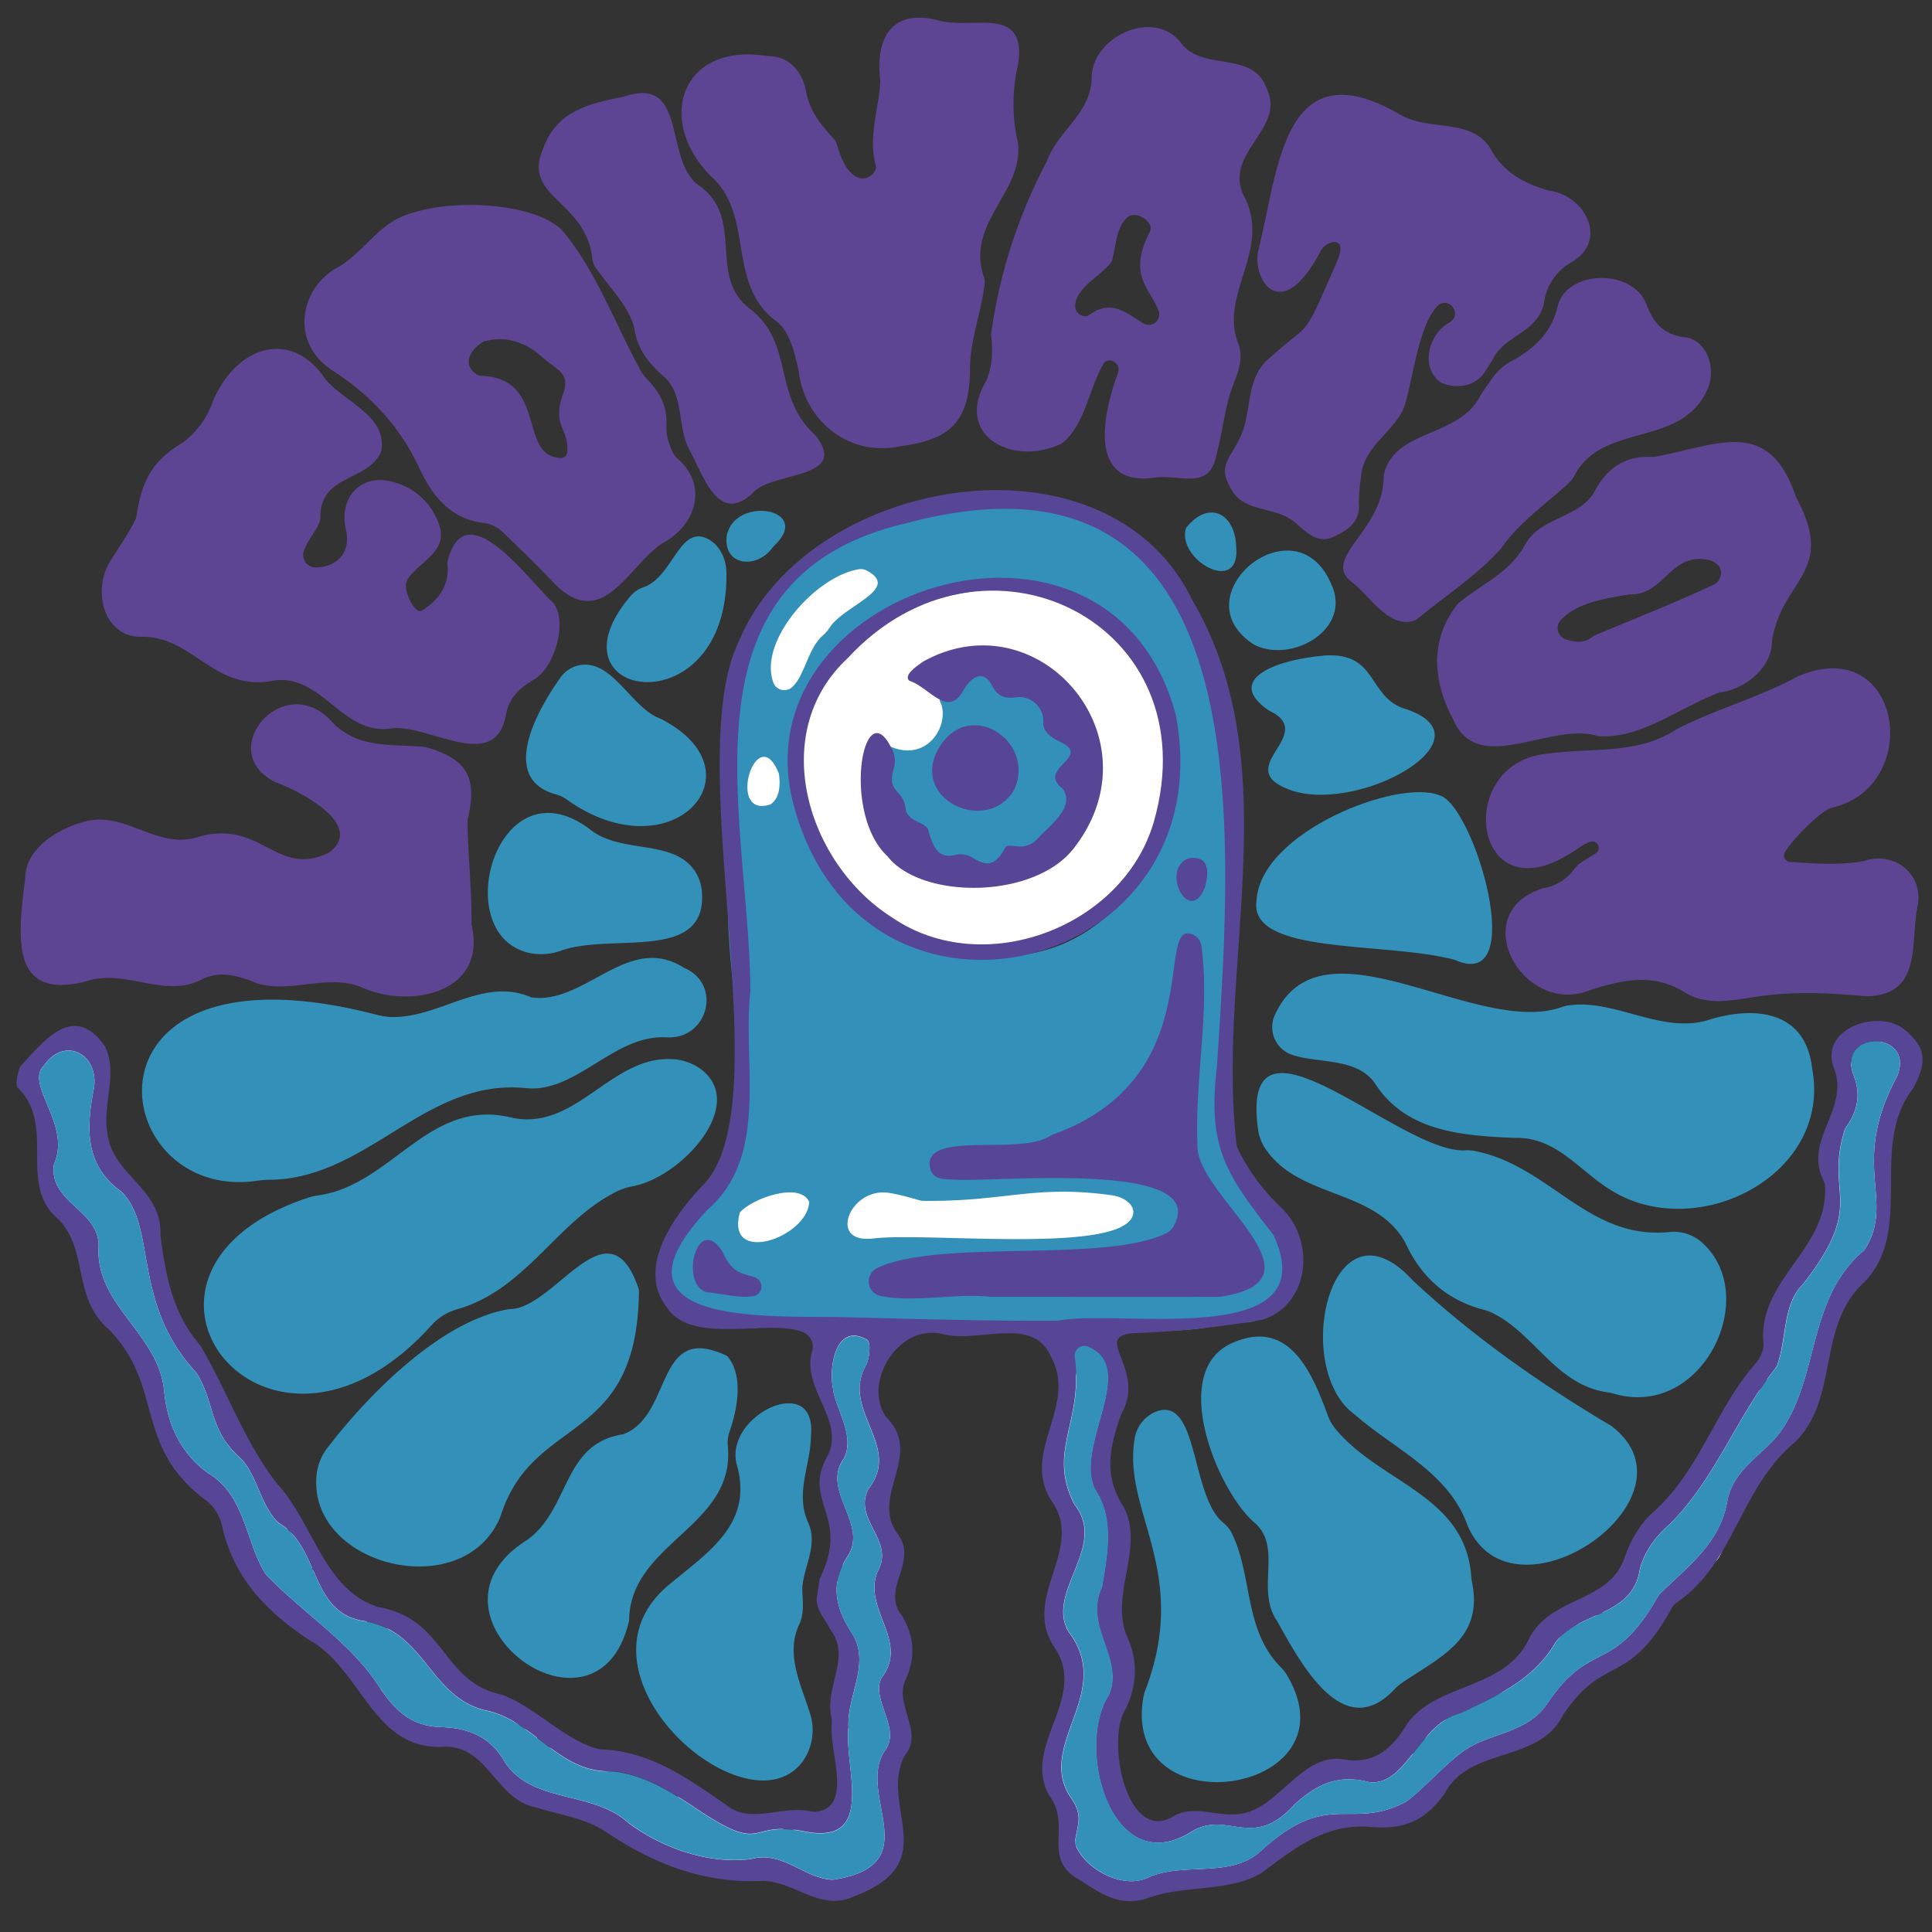 <svg xmlns="http://www.w3.org/2000/svg" viewBox="0 0 595.28 595.28"><rect x="0" y="0" width="595.28" height="595.28" fill="#333333" stroke="none"/><defs><style>.cls-1{fill:#3390b8;}.cls-2{fill:#fff;}.cls-3{fill:#5d4594;}.cls-4{fill:#574595;}</style></defs><g id="Lager_4" data-name="Lager 4"><path class="cls-1" d="M394.52,379.53c-2.67-6-5.09-10.06-11.18-13.44-.61-1.47-2.16-7.31-3.41-8.27-1.49-25.59-1.41-50.69-1.58-76.33,1.46-21.89,2.78-44.12-4.28-65.26-3.51-13.3-4.64-30.48-15.93-39.17-3.1-4-5.24-11.17-11.53-11.38-11.95-10.76-35.28-14.17-50.41-9.7-33.86.67-66.3,23.31-69.2,59.42-1,13.93-1.43,39.43-2.46,53.29-1.77,24.05,4.45,49.58,4.18,73.36-.09,7.57-3.69,12.55-4.36,20.1-.39.49-2,3.5-2.26,4-8.11,6-18.66,20.79-16.9,31.66,1.8,8,12.33,13.13,19.58,9.7,3.94,2.47,9.35,2.13,13.44.16,4.41,2.89,10.59.72,15.62.77,21.37.42,43.72,4,64.76,1.14,9.75,1.13,21.43,1.44,31-.79,10,2.24,20.88.95,30.78-1.53C395.28,410,402.44,389.69,394.52,379.53Zm-95.69-85.79c-19,0-35.58-14.33-42.58-30.8-4.92-1.71-3.41-8.58-4.31-12.75-1.36-3.44-5-9-3.48-12.7.88-6.65-.49-18.4,5.39-22.55,1.64-3.82,1.51-11.05,6.8-11.16,0,0,1.24,0,1.24,0,1-1.46,1.17-2.74,3-2.93.71-1.29,1.89-3.55,3.52-4,10.14-12,40-17.77,53.25-14.76C389.25,197.43,365.11,305.26,298.83,293.74Z"/><path class="cls-2" d="M296.33,293.74c-19,0-35.57-14.33-42.58-30.8-4.92-1.71-3.41-8.58-4.31-12.75-1.36-3.44-5-9-3.48-12.7.89-6.65-.49-18.4,5.39-22.55,1.64-3.82,1.52-11.05,6.8-11.16,0,0,1.25,0,1.25,0,1-1.46,1.16-2.74,3-2.93.71-1.29,1.89-3.55,3.52-4,10.14-12,40-17.77,53.25-14.76C386.75,197.43,362.62,305.26,296.33,293.74Z"/><path class="cls-2" d="M274.46,526.22l0,0c.59-7.35,2.12-14.68.5-22-1.07-4.88-4.41-9.14-3.53-14.22.94-5.4,2.85-9,2-14.72A6.25,6.25,0,0,0,272,471.9a7.39,7.39,0,0,0,0-1.71,75.42,75.42,0,0,1-.4-13.52c.42-4.21,1.93-8.13,1.7-12.43-.22-4.09-2-7.11-3-10.94s-3.15-8.47-1-12c4.67-7.77-7.47-14.84-12.13-7.09-5,8.33-2.53,17.81.87,26.33,1.9,4.78.63,8.07-.05,13a75.63,75.63,0,0,0,0,16.68,7,7,0,0,0,2.35,4.81,7.39,7.39,0,0,0-.46,3.94c.58,3.95-2.81,8.66-2.91,12.87-.11,5.2,2.6,9.22,3.93,14,2.63,9.6-1.69,19.85-.42,29.66a9.79,9.79,0,0,0,1,3.34,22.65,22.65,0,0,0-.74,2.3,50.69,50.69,0,0,0-1,6.26,54.14,54.14,0,0,0-.09,7.64,10.36,10.36,0,0,0-.13,1.15c-.16,3.67-.6,4-4,5.26a45.74,45.74,0,0,1-9.7,2,8.61,8.61,0,0,0-2.56.76q-1-.37-2-.72c-4.66-1.53-9-.54-13.11-1.38a7.85,7.85,0,0,0-1.89-1,13.38,13.38,0,0,1-4.31-2.34,7.37,7.37,0,0,0-6.08-1.59c-1.49-3-5.14-4-8.24-3.34-4.2-3.89-9.31-5.72-14.93-6.79a54.1,54.1,0,0,1-12.82-3.66,7.33,7.33,0,0,0-5.74-4l-1.22-.16c-2.67-.36-5.74-1-7.13-3.32a6.42,6.42,0,0,0-5-3.34,7.59,7.59,0,0,0-1.63-1.62c-3.83-2.8-8.17-7.43-12.91-8.64a14.12,14.12,0,0,0-4-.21,9.46,9.46,0,0,0-6.94-6.2,9.82,9.82,0,0,0-4.43-7.68A8.49,8.49,0,0,0,127,507a5.81,5.81,0,0,0-4.87-4.9,17.77,17.77,0,0,0-4.06-.3,7.1,7.1,0,0,0-4.61-1.64,7.17,7.17,0,0,0-1.22-1.09c-5-3.64-8.3-8.16-12.36-12.69A16.51,16.51,0,0,0,96,483.52c1.12-3,.52-6.75-2.78-8.64a9.47,9.47,0,0,1-2.8-2,7.74,7.74,0,0,0-1.55-1.1c-1.52-2.53-2-6.28-3.75-8.64-1.18-1.61-3.46-2.95-4.4-4.63-.83-1.49-.74-3.52-1.35-5.13a11.85,11.85,0,0,0-3.48-5c-1.85-1.59-4.74-2.23-6.24-4.16A8.38,8.38,0,0,1,68.44,442a6.39,6.39,0,0,0-.2-1.82c-.32-1.27-.68-2.51-1.09-3.73a12.89,12.89,0,0,0-1.88-4.86l-.28-.35a11.6,11.6,0,0,0,.23-2.76c-.33-8.42-9.13-11.83-10.46-19.29a5.73,5.73,0,0,0-3.93-4.78,9.42,9.42,0,0,0-.24-4.27c-2.16-7.7-4.13-15-7.28-22a8.76,8.76,0,0,0-.17-4,20.45,20.45,0,0,0-1.23-3,6.56,6.56,0,0,0-.47-.81,22.15,22.15,0,0,0-1.95-2.48,20.27,20.27,0,0,0-2.52-2,7.05,7.05,0,0,0-1.86-.84,16.31,16.31,0,0,1-3-4.48c-1-2.58-.6-6.24-.8-9q-.72-9.7-1.43-19.39c-.89-11.95-19.63-12.05-18.73,0q.75,10.31,1.52,20.6c.49,6.66.59,13.14,4.34,18.92,3.18,4.88,7.33,9.09,9.8,14.45,2.73,5.91,4,12.77,5.71,19a8.6,8.6,0,0,0,8.57,6.6,8.37,8.37,0,0,0,.11,1.2,20.43,20.43,0,0,0,4.37,9c.46.59,2.55,2.6,4,4.39a7,7,0,0,0-.63,7.71,108.41,108.41,0,0,0,6,11.12c0,.08,0,.16.05.24a19.5,19.5,0,0,0,3.54,7.31c2,2.63,5.16,3.56,7.18,5.82,1.54,1.71,1.45,4.7,2.63,6.74s3.11,3.48,4.64,5.35c1.67,2,2,4.33,2.91,6.82a15.12,15.12,0,0,0,2.52,4.42c.74,6,4.83,10.23,10.22,13.45,1.29.77,4.08,4.82,6.26,7.15a71.32,71.32,0,0,0,10.24,8.77,6.32,6.32,0,0,0,3.49,1.3,9.81,9.81,0,0,0,2.62,2.34c1.27,3.48,3.8,6.6,6.3,9.27a5.91,5.91,0,0,0,1.47,1.12,9,9,0,0,0,12.34,9l.16-.07a10.22,10.22,0,0,0,6.39,3.08,11.66,11.66,0,0,0,3.48-.2c1.35-.26,2.32-.33,2.09-.61,2.94,1.57,6,4.78,8.46,6.59a6.9,6.9,0,0,0,2.42,1.17c3.14,4.48,7.59,6.68,12.57,7.93a42.58,42.58,0,0,0,16.52,7.48c2.65.56,5.61.81,8.37,1.48a7.2,7.2,0,0,0,2.66,3.81,56.26,56.26,0,0,0,13.78,7.27,4.74,4.74,0,0,0,1.53.31l.29.19a16,16,0,0,0,5.67,2.09,19.72,19.72,0,0,0,4.49-.25,25.83,25.83,0,0,0,7.39,2.14c3,.39,6-.45,9,.06,3.11.54,6.16,2.5,9.3,3.25,9.67,2.32,28.26,3.25,27.86-11.19a7.34,7.34,0,0,0-.21-1.57,6.09,6.09,0,0,0,.84-4.12c-.77-6.85-1.35-13.39.38-20.12C276.36,536.9,277,532.12,274.46,526.22Z"/><path class="cls-2" d="M586,325.35c-.71-3.52-4.56-4.91-7.68-4.36a11.09,11.09,0,0,0-8.63,8.95,60.7,60.7,0,0,0-.54,12.05c0,1,.09,2,.13,3a5.93,5.93,0,0,0-3.24,3.85,45,45,0,0,0-1.46,8.06,21.33,21.33,0,0,0,.32,4.65c.14.87.4,1.71.6,2.57a8.63,8.63,0,0,1-.06,1.52l0-.3a6.32,6.32,0,0,0,.56,3.31,6.35,6.35,0,0,0-1.45,2.58c-.22.63-.45,1.26-.67,1.9a4.69,4.69,0,0,0-.11,2.49,4.54,4.54,0,0,0,.74,2.32,5.36,5.36,0,0,0,.34.49c-.81,1.28-1.63,2.56-2.32,3.93a7.1,7.1,0,0,0-.75,3.33l-.47.17a6.61,6.61,0,0,0-3.73,2.87,6.45,6.45,0,0,0-.82,2.62,6.86,6.86,0,0,0-3.44,3.94,259.89,259.89,0,0,0-9.13,30.93,6.35,6.35,0,0,0-.15,1.15,5.82,5.82,0,0,0-3.41,2.7,52.46,52.46,0,0,1-3.23,5l-.15.22-.19.22c-.3.34-.58.69-.87,1q-1,1.13-2,2.19c-1.33,1.35-2.78,2.59-4,4.05a21.89,21.89,0,0,0-3.89,7c-.85,2.35-1.64,4.73-2.42,7.1a5.35,5.35,0,0,0-1.59.75,17.27,17.27,0,0,0-5.14,5.53c-6.07,4.9-10.54,11.1-14.33,17.92-1.92,3.45-3.71,7-5.67,10.4-1,1.71-2,3.39-3.1,5-.3.44-.61.88-.91,1.33a5.67,5.67,0,0,0-4.08.75,93.24,93.24,0,0,0-14.25,10.91c-4.18,3.89-7.75,8.31-12.09,12l-.59.44c-.56.4-1.13.79-1.7,1.17-1.16.76-2.34,1.46-3.56,2.11-.53.29-1.07.56-1.61.83l-.94.44-.52.23-.13.05-1,.37c-.78.29-1.56.55-2.34.81-3.27,1.09-6.61,2.38-9.05,4.92a13.39,13.39,0,0,0-3,4.93s-.21.66-.35,1.12l-.63.39c-.57.33-1.15.62-1.73.92A27.25,27.25,0,0,0,432,542.6a18.3,18.3,0,0,0-4.83,4.7c-.1.16-.17.33-.26.49a50.44,50.44,0,0,0-14.31-.06,40.66,40.66,0,0,0-12.31,4.36c-3.55,1.84-6.87,4.06-10.22,6.22-1.62,1-3.25,2.08-4.9,3.05-.8.47-1.6.92-2.41,1.35a7.7,7.7,0,0,0-1.47-.6,8.41,8.41,0,0,0-4.87.11c-3.14-1.14-7,0-9.7,1.7a6.66,6.66,0,0,0-1.54,1.33,9.65,9.65,0,0,0-6,.37,10.25,10.25,0,0,0-1.93,1.06,6.07,6.07,0,0,0-6-1.4,5.09,5.09,0,0,0-2.19-.62,6.81,6.81,0,0,0-3.33-3.3c.29.24.3.25,0,0l0,0a6.49,6.49,0,0,0-.65-.31l.57.24-.75-.59a9.28,9.28,0,0,0-1.19-5.83,12.78,12.78,0,0,0-2.27-2.73,3.4,3.4,0,0,0,0-.45,9.76,9.76,0,0,0-.67-3.3,9.12,9.12,0,0,0,0-8.51,15.2,15.2,0,0,0-2.29-3.18l-.06-.07A6.17,6.17,0,0,0,340,534c1.7-5.91,3.36-12,3.24-18.24a32.18,32.18,0,0,0-1.62-9.43c-.41-1.22-.86-2.43-1.27-3.66-.23-.69-.45-1.38-.63-2.09-.08-.29-.24-1.25-.29-1.42,0-.48,0-1-.05-1.43,0,0,0,0,0-.05.06-.24.1-.49.16-.73.35-1.49.79-2.94,1-4.45.56-3.36.74-6.76,1-10.15.44-6.27,1.17-12.42-.28-18.63-.72-3.09-1.82-6.08-2.45-9.19-.06-.27-.09-.55-.15-.81l0-.1v-.12c-.05-.72-.11-1.44-.1-2.16,0-.32,0-.63,0-.95,0-.09,0-.19.05-.29a13.76,13.76,0,0,1,.73-2.28,5.21,5.21,0,0,0-.44-4.47,17.54,17.54,0,0,0,2.57-5.82,12.3,12.3,0,0,0,0-5.09c-.12-.57-.29-1.12-.44-1.68.18-.61.41-1.2.65-1.8a13.48,13.48,0,0,0,.91-4.16c.19-3-1.18-5.88-2.8-8.34-1.8-2.73-5.61-4.14-8.55-2.24-2.71,1.75-4.16,5.62-2.24,8.54.37.56.71,1.12,1,1.71a38.43,38.43,0,0,0-1.26,3.8,11.84,11.84,0,0,0,0,5.13c.13.57.3,1.12.46,1.68a.14.14,0,0,0,0,.06c-.38.75-.81,1.48-1.26,2.19a6.23,6.23,0,0,0-.1,6.08,9.21,9.21,0,0,0-.54,1.09c-2.42,5.83-1,12.38.72,18.19.37,1.26.74,2.53,1.06,3.81.18.72.33,1.46.48,2.19,0,0,0,.08,0,.16,0,.26.09.88.09,1a69.86,69.86,0,0,1-.37,8.79c-.21,3.08-.38,6.16-.65,9.24l-.12,1.19s0,.17,0,.32-.12.61-.14.69c-.05.3-.12.59-.18.88-.34,1.45-.79,2.85-1,4.32a22.26,22.26,0,0,0,1,10.21c.84,2.66,1.83,5.23,2.45,7.95a3.34,3.34,0,0,1,0,.4c0,.26.05.53.07.8,0,.86.06,1.72,0,2.58s-.08,1.54-.16,2.3c0,.09-.05.41-.08.64s-.14.89-.14.87a94.85,94.85,0,0,1-2.41,9.67,5.85,5.85,0,0,0-.08,2.85,6.56,6.56,0,0,0-1.76,6.12,7.88,7.88,0,0,0,.34,1.2,4.88,4.88,0,0,0-.56.86,7.71,7.71,0,0,0,2.82,10.49l.12.05a8.88,8.88,0,0,0,2,6.79,9,9,0,0,0,0,9,4.37,4.37,0,0,0,0,.63A6.21,6.21,0,0,0,332.7,573l.72.61c.15.38.32.77.5,1.12.06.11.13.21.19.31a1.71,1.71,0,0,0,.11.14c.35.47.7.94,1.07,1.39a3.58,3.58,0,0,0,.52.51c.48.37,1,.81,1.53,1.16l.33.18a4.61,4.61,0,0,0,2.32.74,4.75,4.75,0,0,0,2.45-.1l.74.28a4.49,4.49,0,0,0,.88,1.11,6.9,6.9,0,0,0,4.41,1.83h.16a6.84,6.84,0,0,0,6-.36,6.18,6.18,0,0,0,1.78-1.55,9,9,0,0,0,1.65.05,9.22,9.22,0,0,0,5.87-2.5,12.25,12.25,0,0,0,4,.92,9.3,9.3,0,0,0,3.49-.57,6.81,6.81,0,0,0,2.67.63,8.1,8.1,0,0,0,6.51-3.11,8.89,8.89,0,0,0,5.8-1,106.82,106.82,0,0,0,12.71-7.51c2-1.3,4.07-2.58,6.18-3.75,1.15-.63,2.33-1.2,3.51-1.78l.2-.09.11-.05c.61-.23,1.22-.46,1.84-.67a31.3,31.3,0,0,1,3.32-.91c.19,0,1.47-.22,1.57-.26.65-.06,1.3-.11,1.95-.14a40.85,40.85,0,0,1,4.14.07c.79,0,1.58.12,2.37.2l1,.12.3,0a6.86,6.86,0,0,0,4.81-.63,6,6,0,0,0,1.09-.83,5.92,5.92,0,0,0,4-.75,6.3,6.3,0,0,0,2.92-4.42l.48-.46c.15-.1.73-.55.95-.7.57-.37,1.16-.72,1.77-1,2.15-1.16,4.4-2.29,6-4.21a12.62,12.62,0,0,0,2.5-4.75c0-.06.07-.28.12-.49h0l.08-.14.33-.27.05,0c.21-.09.42-.26.62-.37s.53-.26.79-.39l.08,0c1.33-.36,2.67-.89,4-1.37A55.13,55.13,0,0,0,471,530.87c4.15-3.24,7.38-7.33,11.12-11,2.08-2,4.27-4,6.53-5.79l.2-.16.92-.69c.59-.43,1.18-.86,1.78-1.28s1.05-.69,1.58-1a4.37,4.37,0,0,0,1.23.64,4.67,4.67,0,0,0,2.41.54,7,7,0,0,0,4.41-1.83l1-1.26a6.15,6.15,0,0,0,.82-2.73,6,6,0,0,0,.86-1.93l.73-1c.48-.69.94-1.4,1.39-2.11,1-1.5,1.85-3.05,2.72-4.6.71-1.27,1.4-2.56,2.09-3.85a6.33,6.33,0,0,0,6.75-4.33c.12-.22.24-.44.38-.65,0-.05.05-.1.07-.14h0c.71-.8,1.44-1.56,2.16-2.33a26.27,26.27,0,0,0,2.35-2.91,6.18,6.18,0,0,0,7.22-2.74,24.09,24.09,0,0,0,2.61-7.71c1.84-5.83,3.67-11.67,5.63-17.46a6.16,6.16,0,0,0,1.8-.21,9.08,9.08,0,0,0,4.28-2.32,16.17,16.17,0,0,0,2.28-2.75c.38-.51.73-1,1.08-1.57a4.7,4.7,0,0,0,.57-.51,6.24,6.24,0,0,0,1.83-4.42,2,2,0,0,0,0-.24v0a6.38,6.38,0,0,0,2.88-2.53c.09-.15.17-.31.25-.47a6,6,0,0,0,2.67-5.08,6.61,6.61,0,0,0-.53-2.35,5.49,5.49,0,0,0,1.26-2.4,259.89,259.89,0,0,1,9.13-30.93,5,5,0,0,0,.25-1.08q2.68-1,5.32-2.12a9.94,9.94,0,0,0,3.34-2.16,15.24,15.24,0,0,0,2.16-3,24.27,24.27,0,0,0,2.52-5.88,16.46,16.46,0,0,0,.3-6.91c1.41-4.46.68-9.37.4-13.94A7.24,7.24,0,0,0,578,359.3a14.07,14.07,0,0,0,2.94-5.05,24,24,0,0,0,.92-8.31,7.3,7.3,0,0,0,1.51-3.91c0-.25,0-.49.07-.74,0-.09,0-.21.06-.37.12-.55.21-1.1.34-1.65a39.89,39.89,0,0,1,1.22-4A18.11,18.11,0,0,0,586,325.35Z"/><path class="cls-2" d="M345.75,561.36l-.09-.06h0l.08.07Z"/><path class="cls-2" d="M345.4,561.09l.26.21C345.83,561.36,345.77,561.3,345.4,561.09Z"/><path class="cls-2" d="M342.44,368.26c-24.07-3.31-32.87,2.12-58.25,1.73-.82,0-4.94-1.54-10.09-2.42-11.07-1.88-17.88,12.64-8.64,14a14.14,14.14,0,0,0,3.79,0c17.09-1.94,76.13,4.9,79.8-7.13C349.92,371.61,346.86,368.86,342.44,368.26Z"/><path class="cls-2" d="M249.35,370.34c-2.88-6.39-17.68-1.07-21.39,3.24C223.43,390.06,248.74,381.37,249.35,370.34Z"/><path class="cls-2" d="M264.66,175.39c-13.3,2.09-31,22.06-26.41,34.82a3.61,3.61,0,0,0,5.71,1.61c4.06-3.55,4.87-12,9.69-16.13a11.86,11.86,0,0,0,2.09-2.48c4.53-6.76,22.11-11.89,11.18-17.47A3.76,3.76,0,0,0,264.66,175.39Z"/><path class="cls-2" d="M240,238.4c-6.77-17.22-16.64,14.14-2.58,9.45C240.35,245.87,240.47,241.6,240,238.4Z"/><path class="cls-1" d="M329.4,227.56c-.32-17.77-40.29-34.54-39.87-11.67,3.59,6.63-3.34,19.49-15.5,14a1.81,1.81,0,0,0-2.53,1.45C266.1,281.08,347.42,277.32,329.4,227.56Z"/></g><g id="Lager_1" data-name="Lager 1"><path class="cls-3" d="M460,110.65c3.38-7.27,13.84-8.14,15.72-17.26a17,17,0,0,1,8.56-12.65c11.37-6.69,4.11-20.54-6.95-22a3.63,3.63,0,0,1-.45-.1c-6.91-2.06-12.7-5-16.88-11.45C454.4,35.59,440.14,41,430.89,35,395.29,14.78,394,52.21,387.74,77c-2.18,8.6,6.76,24.12,19.32.09,1.47-2.82,8.65-5.05,4.86,3.57-11.22,25.57-7.17,17.22-20.84,29.76-8,6.59-4.78,17.6-9.79,25.91-2,4.16-5.82,7.58-2.67,12.9,3.87,9.56,14.47,6,21.08,12.32,3.33,2.91,6.65,6,11.12,3.88,4.08-1.93,8.33-4.37,7.88-10.29a44.53,44.53,0,0,1,.65-8c.52-9.26,9.31-13.41,12.93-20.86,2.55-5.63,4.47-26.34,10.81-32.14,3-2.72,7.19,1.92,4.24,4.67a4.62,4.62,0,0,1-1.53,1c-6.36,4.52-7.69,13.9-1.91,18a11.19,11.19,0,0,0,5.45,1.13,9.68,9.68,0,0,0,8.28-4.52Zm-4.13,11.76c-6.72,12.38-26.07,9.93-29.41,23.55a5.56,5.56,0,0,0-.13,1.22c-.26,16.29-18.83,24.62-10.2,31.85,5.57,4.05,11.27,14.08,18.85,12.42a5.24,5.24,0,0,0,2.2-1.12c8.38-6.92,18.28-13.34,25.23-21.26a4.06,4.06,0,0,0,.36-.46c5.64-8,14.23-13.78,21-20.19a5.74,5.74,0,0,0,1.2-1.64c8.6-16.91,32.76-8.58,41-26.54,3.08-6.53.05-15.52-6.86-16.33s-9.79-4.82-11.76-10c-4.18-11.34-24.52-10.76-27.37.32-2,8.61-7.53,13.37-14.35,17.07a17.19,17.19,0,0,0-5.74,5.12L457,120.5A17.58,17.58,0,0,0,455.87,122.41Z"/><path class="cls-3" d="M170.23,185.52c-7.52-6.93-26.8-34.06-32.27-12.78a3.87,3.87,0,0,0-.08,1.4c.6,6.14-2.82,10.93-8,14.05-1.63.95-4.79-4.2-4.82-7.78a3.93,3.93,0,0,1,.78-2.33c4-5.46,12.64-8.45,9.25-17a20.16,20.16,0,0,0-13.59-12.46c-9.7-3-16.82,3.93-15.09,13.8,2.12,7.92-2.67,12.27-9,12.43a3.88,3.88,0,0,1-3.78-5.15c1.19-3.33,3.61-5.75,4.83-8.84a3.83,3.83,0,0,0,.23-1.43c-.09-13.17,14.17-11.05,18.52-19.77a3.62,3.62,0,0,0,.35-1.16c1.43-10.59-11.48-14.59-17.37-21.76C89.54,100.83,71.87,106.66,65,125.22a26.75,26.75,0,0,1-8.47,11,2.4,2.4,0,0,1-.37.25c-9.39,5.6-12.6,12.06-14.09,22.51a4.31,4.31,0,0,1-.4,1.26c-2.22,4.28-4.92,8.32-7.54,12.39-5.93,9.19-2.23,24.26,10.12,23.56,15.69.31,21.9,17.24,40.48,13.45,14.37-1.76,20.63,16.37,35,14.91,11.46-2.27,32.63,14.24,36.11-4.09,1.1-5.92,4.37-8.47,8.89-11.24C171.24,205.26,175.06,190.74,170.23,185.52Z"/><path class="cls-3" d="M574.34,265.28c-7,1.4-15.29.8-22.81.3a2,2,0,0,1-1.58-3c3.12-5,11.42-12.87,14.3-13.66C593,242.5,586.06,194.7,554,208.38l-.19.09c-11.85,6.47-25.31,10.05-37.31,16.27l-.16.09c-11.88,7.77-25.88,5.47-39.29,7.37-28.92,2.3-23.69,48.84,5.72,31.38,2.3-1.19,4.62-3.26,7.1-4.19a2,2,0,0,1,1.81,3.54c-2.27,1.58-5,2.68-6.6,4.78a14.27,14.27,0,0,1-9.46,5.91c-24.38,7.52-6.42,39.71,14.16,31.5,9.89-3.13,19.45-5.51,29.27.62,6.68,4.17,14.11,2.57,21.49,1.46,11.45-1.85,23.08-1.29,34.58-.23h.27c17.28-.53,13-17,15.56-28.4C592.39,268.57,583,262.26,574.34,265.28Z"/><path class="cls-3" d="M145.28,284.84c.14-10.45-1.11-21.51-1.25-31.89a2.12,2.12,0,0,1,.05-.44c3.06-12.76.07-18.53-12.69-22.27a2.2,2.2,0,0,0-.37-.07c-10.56-1.06-21.15.79-29.26-8.32-14.92-15.34-35.83,10-16.84,19.15l.17.07c7.72,2.93,27.58,13.19,16.25,21.63a1.72,1.72,0,0,1-.37.22c-16.34,7.53-20.5-11.24-41-4.73-12.33,3.16-22-8.8-34.51-4.85-7.73,2.14-17.68,8.08-17.71,17.42C5.47,289,3,308.81,27.32,302.15c11.42-3.5,23.84,5.55,34.8-.38,5.47-2.64,10-1.34,14.91.33,10.47,5,23.15-2.34,34,1.95,15.32,7.05,39,1.91,34.33-18.85A2.2,2.2,0,0,1,145.28,284.84Z"/><path class="cls-3" d="M313.66,20c0-.1,0-.2.06-.3,2.51-17.81-12.81-10.86-23.8-13.18-14.87-4.3-20.29,4.87-18.7,18.14a4.26,4.26,0,0,1,0,.8c-.53,8.49-3.77,16.81-1.37,25.54a2.1,2.1,0,0,1-.06,1.13,4.22,4.22,0,0,1-6.52,2c-2.94-2.12-4.13-5.55-5.47-9.74a4.26,4.26,0,0,0-.89-1.56c-4.07-4.53-7.45-8.55-8.6-14.93-1-5.2-4.66-10.71-11.87-10.62C210.17,13,201.92,36.6,218.76,54l.23.23c13.87,12.26,4.41,33.58,20.7,45.13,3.74,3.19,5.27,9.72,6.4,15a2,2,0,0,1,0,.24c2.09,15.49,15.77,26.26,31.53,22.87,14.06-2,21.08-6.42,21.25-23.43-.17-8.8,3.68-18.31,4.54-26.85a4.35,4.35,0,0,0-.25-1.86c-5.69-16.67,12.09-25.93,10.52-41.08a5.67,5.67,0,0,0-.1-.57A52.77,52.77,0,0,1,313.66,20Z"/><path class="cls-3" d="M251.52,134.48a6.48,6.48,0,0,0-.71-.77c-12.84-12-6-28.2-19.88-38.64-13-10.18-1.3-27.75-15.47-37.85-11.12-7.61-3.36-33.95-22.86-27.53a6.69,6.69,0,0,1-.77.2c-10.77,2.07-20.46,4.54-24.52,16C160.85,61,180.48,61.6,182.5,79.63a6,6,0,0,0,1,2.8c4.24,6.1,10.05,11.61,11.88,18.44.06.22.1.45.14.67,1.09,6.79,5,11,9.6,15,5.81,5.94,3.42,15.34,7.53,22.5,4.37,8.21,8.72,22.48,19.18,13C237.25,145.18,261.7,147.89,251.52,134.48Z"/><path class="cls-3" d="M390.36,27.5C386.2,15.32,370.77,22.2,364,13.36c-8.23-11-27.35-2.19-27.64,10.38,0,11.1-10.26,16.23-13.83,26a2.39,2.39,0,0,1-.13.28,159.86,159.86,0,0,0-17,52.72,2.82,2.82,0,0,0,0,.71c.51,4.88.45,9-1.41,13.6a3.62,3.62,0,0,1-.19.4c-9.83,16.79,8.11,26.27,22.93,19.4a3.34,3.34,0,0,0,.65-.4c7-5.63,8.18-17,12.77-24.6a1.37,1.37,0,0,1,.74-.59,2.81,2.81,0,0,1,3.58,3.66c-5,13.47-9,35,11.13,32.27,8.1-1.23,17.09,4.26,19.23-7.17,1.59-5.83,2.28-11.93,3.89-17.74S384,111.36,381.21,105c-5-14.77,10.11-28,2.45-43.88C376.07,47.32,396.32,40,390.36,27.5ZM356.94,95.63a3.23,3.23,0,0,1-4.65,4c-5.39-3.27-9.92-7.69-17-2.36a1.67,1.67,0,0,1-.83.19,3.18,3.18,0,0,1-3.17-3.4c.23-5.37,7.53-8.78,10.89-13a3.12,3.12,0,0,0,.61-1.3c1.2-5.32,1.3-9.51,4.32-12.57,2-2,5.13-.45,6.33.89s1.26,1.8.94,3.14C347.37,84.71,354.08,88.51,356.94,95.63Z"/><path class="cls-3" d="M208.73,141.28c-1.35-1.15-2-3.08-2.74-5.21a14.24,14.24,0,0,1-.64-5.07c.26-5.91-2.13-10.23-6.06-14.28a12.68,12.68,0,0,1-2-2.72c-7.63-13.93-13.4-30-23.55-42.41-7.07-8.62-33.68-11.22-49.38-5.07-8.36,3.27-12.74,11.71-20.71,16.12-11,6.09-14.57,22.83-1.25,31.47,11.43,7.39,20.68,17,26.64,29.82,3.94,8.5,9.65,16.24,20.58,17.28a10.48,10.48,0,0,1,5.54,3q8.34,7.92,16.29,16.21c.25.25.5.5.77.73,13.77,12.11,21.29-6.29,31.32-13.39a12.69,12.69,0,0,1,1.11-.68C215,161.21,217.84,149.08,208.73,141.28ZM173,141.09c-13.6,0-4-24.69-24.86-25.3a1.87,1.87,0,0,1-.84-.22c-5.19-2.94-2.66-7.83,1.81-10.36a4.15,4.15,0,0,1,1-.22c5.62-1.5,12,.56,16.63,4.76,4.8,4.37,8.76,4.85,7,11-4.15,10.65,1.93,11.35,1,18.78A1.8,1.8,0,0,1,173,141.09Z"/><path class="cls-3" d="M553.4,153.18c-8.54-25.26-24.35-15.82-43.78-12.4a3.6,3.6,0,0,1-.66,0c-8.42-.4-13.91,3.62-17.63,10.61-4.48,8.19-16.58,7.9-21.26,16.16-4.71,8.83-13.27,12.23-20.47,18.12a3.45,3.45,0,0,0-.51.5c-9,11.24-7.31,24.59-1.24,35.66,7.54,17.52,29.84.52,44.29,4.91a3.1,3.1,0,0,0,.74.13c13.13.59,24.23-8.7,36.57-13.37a2.86,2.86,0,0,1,.64-.16c8-1.12,15.84-7.91,15.84-15.51,2.79-19.4,20-21.18,7.65-44.28A3,3,0,0,1,553.4,153.18Zm-25.3,26.93c-12.84,6-24,10.31-36.57,15.59a3.82,3.82,0,0,0-.9.55c-2.66,2.1-5.38,1.64-8.19.74a3.65,3.65,0,0,1-1.49-6c5.14-5.36,13.25-6.46,20.6-7.78a3.78,3.78,0,0,1,.67-.05c10.22.25,12.32-12.11,22.87-10.85,2.93.25,6.16,2,4.9,5.74A4.23,4.23,0,0,1,528.1,180.11Z"/><path class="cls-1" d="M558.36,329.25c-2-17.79-17.42-19.28-31.17-15.23-14.92,5.14-29.7-6.63-44.4-4.16a9.38,9.38,0,0,0-1.55.43c-26.32,9.4-73.86-29.15-88.37,2.31a9,9,0,0,0,4.43,12.09c7.91,3.25,21,.68,26.63,9.54,9.68,14.67,27.14,15.69,42.77,16.38,13-.41,20,10.38,30.08,16.36C523.23,383,564.49,361.93,558.36,329.25Z"/><path class="cls-1" d="M210.81,298.24c-17.18-11.05-30.34,11.31-47.05,9.09-15.08-6.62-28.6,6.72-43.67,6a20.72,20.72,0,0,1-4.13-.69c-95.41-24.77-83.81,58.19-36.65,51.16a24.86,24.86,0,0,1,3.66-.29c30.24-.2,47.81-31.1,78.65-28.28a21.67,21.67,0,0,0,4.26.07c14.17-1.54,24.78-16.82,40-15.65C218.24,319.92,222.5,303.18,210.81,298.24Z"/><path class="cls-1" d="M216,329.46a16.07,16.07,0,0,0-8.92-3.12c-18.84-1-29.49,22.07-49.14,18.08-25.89-6.51-37,20.75-60,23.92A17.07,17.07,0,0,0,95,369c-69,22.77-13.15,96.14,38,39.28a16.67,16.67,0,0,1,7.82-4.86c21.52-6.12,30.82-27.44,49.62-36.5a18.18,18.18,0,0,1,4.63-1.44C210,362.66,230.39,340.35,216,329.46Z"/><path class="cls-1" d="M514.28,379.61c-24.95,2.45-36.62-20.26-59.58-24.91a11.23,11.23,0,0,0-3.11-.27c-19.93,1.38-70.12-49.73-63.92-6.19a13.46,13.46,0,0,0,2,5.37c10.28,15.84,33.66,12.38,43.17,29,.16.28.3.58.44.87,4.78,10.09,12.57,17.14,23.88,20.08a13.32,13.32,0,0,1,2.23.76c13.41,6.29,19.76,22.32,35.84,24.67a16.15,16.15,0,0,1,2.15.46c27.39,7.89,45.64-30.62,26.71-46.89A13.08,13.08,0,0,0,514.28,379.61Z"/><path class="cls-1" d="M453.31,485.67c-1.85-25.06-28-28.69-41.8-45.37a14.41,14.41,0,0,1-2.39-4.19c-4.93-13.43-11.91-29.68-28.89-22.55-20.4,8.16-5.57,44.86,5.9,55.25,9.49,7.6.48,20.82,7.44,30.79,7.38,13.25,20.45,37.7,36.14,20.85a13.73,13.73,0,0,1,2.36-2c11.79-8,25-13.5,21.5-30.86A13.84,13.84,0,0,1,453.31,485.67Z"/><path class="cls-1" d="M196.46,396.19c-9.24-25.5-25,6-38.67,7.13a16.53,16.53,0,0,0-1.74.18c-20.22,3.83-42,25.45-55.16,42.6a16.41,16.41,0,0,0-3.36,8.38c-2.73,28,44.88,39.89,56.45,13.3.19-.44.35-.91.51-1.37,10.33-31,42-20.86,42.39-68.9C196.76,397.07,196.62,396.62,196.46,396.19Z"/><path class="cls-1" d="M496.53,439.39c-21.67-12.82-42.75-27.63-61.11-44.75C410,366.69,397.53,421.8,417.59,436c11.89,10.44,28.88,17.62,34.59,34.06C466.21,502.6,525.48,461.36,496.53,439.39Z"/><path class="cls-1" d="M224.06,417.81C201.61,407,207.53,436.17,192,441.93c-18.89,2.82-16.28,23.3-29.78,32.68-36.63,23.15,21.93,66.92,31.61,24.73.23-24.15,32.86-28.81,30.42-53.85a10.15,10.15,0,0,1,.51-4.27C227.27,434,229.15,423.74,224.06,417.81Z"/><path class="cls-1" d="M394.66,513.72c-11.39-11.46-8.64-27.57-14.94-40.94a9.82,9.82,0,0,0-2.71-3.51c-10.16-8.08-7.6-38.68-20.41-34.48a10.76,10.76,0,0,0-7,8.55c-3.8,22.58,17.29,40.73,3.27,77.52a10.65,10.65,0,0,0-.57,2c-7.15,41.26,66.44,30,44.07-7A11.49,11.49,0,0,0,394.66,513.72Z"/><path class="cls-1" d="M443.5,245.05c-12.54-5.24-55.24,11.18-56.36,32.53-2.37,16.88,40.09,12.44,61.13,18.18C471.47,306.17,454.07,247.7,443.5,245.05Z"/><path class="cls-1" d="M216.32,275.54a13.87,13.87,0,0,0-1.61-6.15c-6.36-11.53-23.5-5.7-33.43-14.24-28.19-20.42-43.21,32.46-18.46,38.41a18.06,18.06,0,0,0,10.16-.68C188.38,287.41,217.23,296.42,216.32,275.54Z"/><path class="cls-1" d="M203.49,221.44c-8.9-3.19-14.58-18.06-24.63-16.54a9.4,9.4,0,0,0-6.2,3.91c-7.56,10.61-18.84,31.31-1.21,36a9.74,9.74,0,0,1,3.11,1.5C207.21,269.62,235.47,237.62,203.49,221.44Z"/><path class="cls-1" d="M432.33,218.21c-10.89-3.86-8-17.27-24.1-16.25-16.43,1.45-30.68,7.81-17.31,16.94,16,7.51-13.05,18,7.53,24.82C420.21,250.34,460.67,226.88,432.33,218.21Z"/><path class="cls-1" d="M218,166c-8.65-4.36-10.71,11.9-19.74,14.93a9.48,9.48,0,0,0-4.22,3c-26.67,31.78,30.53,40.7,29.78-7.55C223.75,171.91,221.55,167.77,218,166Z"/><path class="cls-1" d="M410.07,179.73c-11.18-25.74-47.08,4.15-23.52,19C398.34,204.5,416.89,193.65,410.07,179.73Z"/><path class="cls-1" d="M238.77,167.93a11.76,11.76,0,0,0-1.09,1.25c-4.58,5.87-14.5,5.44-13.82-3.68C225.81,152.51,250.52,156.5,238.77,167.93Z"/><path class="cls-1" d="M246.21,500.57c1.79-3.53,1-7.6,1-11.39.47-6.63,4.82-12.95,1.9-19.82-4.31-9.24.74-18,.77-27.18,1.75-19.73-27.13-6.05-22.82,9.26,5.1,18.24-9.1,26.95-21,36.9-33,27.49,24.44,77.47,41.33,54.29a16.69,16.69,0,0,0,2.15-14.81C246.75,518.84,242,509.81,246.21,500.57Z"/><path class="cls-1" d="M380.86,168.06c-.46-10-8.56-14.07-15.4-5.43C362.22,172.43,382.64,184,380.86,168.06Z"/></g><g id="Lager_3" data-name="Lager 3"><path class="cls-4" d="M375.45,399.56c-23.3.07-46.61,0-69.92,0a3,3,0,0,1-.42,0c-10.83-1.16-23.09,1.84-33.75-.25a4.57,4.57,0,0,1-1.18-8.56c18.91-9.17,70.48-1.42,89.23-10.81a4.82,4.82,0,0,0,2-1.81c12.79-21.34-57.22-13.49-68.14-14.72-3.68,0-6.77-.55-6.86-4.93.32-9.74,27.95-2.55,37.13-8.46a5.16,5.16,0,0,1,1-.5c48.41-17.38,30.92-66.73,43-61.55a4.47,4.47,0,0,1,2.63,3.49c2.76,20-2.18,41.36-1.2,61.76-.2,15.28,41.26,41.07,7.24,46.29A5.81,5.81,0,0,1,375.45,399.56Z"/><path class="cls-4" d="M232.21,399.35c-4.53.73-9.57-.75-14.16-1.17a2.44,2.44,0,0,1-.84-.19c-7.77-3.37-2.12-24.16,5.37-12.35,3.14,7.08,6.42,6.63,10.17,8A3,3,0,0,1,232.21,399.35Z"/><path class="cls-4" d="M371.14,273.66c-4.62,11.31-13.43-5.07-5.38-9a3,3,0,0,1,.87-.26c5.59-.72,6.06,3.79,4.65,8.87A2.7,2.7,0,0,1,371.14,273.66Z"/><path class="cls-4" d="M362.3,220.37c0-.1,0-.2-.07-.3-20.66-76.2-137-38.11-117.32,29.32C267.19,327.44,377.25,299.63,362.3,220.37Zm-6.78,32.8c-9.3,32.37-52.22,48.79-80.45,29.66-26.59-16.74-38.63-57.08-13.92-80C303,157.36,373.12,191.78,355.52,253.17Z"/><path class="cls-4" d="M331.2,260.91c-11.86,16.2-47.14,16.46-57.73,2.94-14.49-13.41-7.28-52.23,1.61-32.46a7.41,7.41,0,0,1,.41,4.93c-1.23,4.64-.9,5.61,1.72,8.53A7,7,0,0,1,279,249c.29,4.09,6.33,4.36,7,6.68,1.61,6,3.51,8.92,8.24,7.74a7.24,7.24,0,0,1,5.36.82c3.72,2.18,6.63,3.53,10.14-3.1.24-.77,1.89-.55,3.75-.35a7.21,7.21,0,0,0,6.13-2.29c4.31-4.72,11.59-9.63,7.88-15.48-8.43-6.15,9-9.67-.57-14.32-4.48-2.08-5.53-4.08-5.46-6a7.44,7.44,0,0,0-8.45-7.85c-2.84.42-5.46.09-7.32-3.51-2.07-4.37-5.74-3.93-8.79,1.24-4.81,9-10.75-1-16.72-2.82-1.87-1.7,2.19-4.44,3.75-5.56a7.48,7.48,0,0,1,.84-.54C320.06,184.4,357,227.11,331.2,260.91Z"/><path class="cls-4" d="M312.54,243.2c-.07.15-.15.29-.23.43-8.17,13.26-30.73,3.24-23.81-11.69C297.41,213.89,319.42,228,312.54,243.2Z"/><path class="cls-4" d="M586.25,316.79c-8-5.7-25.41.08-21.31,11.95,5.27,13.08-9.33,22.08-3.14,34.95a5.09,5.09,0,0,1,.54,2c.86,19.33-20.76,28.68-19,48.06.3,2-1,4.75-2.42,6.36-12.37,14-17.17,33.05-31.52,45.77-3.93,3.49-7,8.72-8.75,13.73-4.63,14.57-23.19,11.91-29.68,25.66-7.74,15.53-27.95,13.12-37.23,25.62a2.8,2.8,0,0,0-.27.4C429,538.64,423.34,544,413.43,542c-12.37-1.55-19.68,15.18-30.92,16.82-7.27,1.29-14.62-3.09-21.14.91-14.35,8.4-20.65-23.93-14.53-33.16,3.19-6.59,4.09-14.21.58-22-5.85-12.91,5.65-28.18-1.41-40.58-6.13-9.67-3.95-18.41-.72-27.8a4.53,4.53,0,0,1,.34-.74c7.6-13.79-9.5-23.83,3.82-24.68a295.7,295.7,0,0,0,39.16-4.07,5.67,5.67,0,0,0,.81-.21c14.31-4.9,16.13-24.9,4.71-35a63.27,63.27,0,0,1-12.71-17.48,4.92,4.92,0,0,1-.45-1.58c-6.26-55,16.28-116.44-13.57-167.49-26.32-54.33-118.59-38.42-139.72,12.59C209.58,234.47,241,340.1,216.72,365c-8.82,9.23-20.94,25.66-11.1,38.05,7.8,11.52,31.37,3.17,41.83,7.41a4.88,4.88,0,0,1,2.74,6c-3.3,11.44,10.4,21.34,4.77,32.16-7.94,13.9,6.87,18.34-2.07,37.13a4.65,4.65,0,0,0-.43,1.37l-.71,4.63c-.7,4,2.52,7.11,4.17,10.45,6.39,8.62-1.88,17.13.26,27.12a5,5,0,0,1,.08,1.64c-.92,8.68,6.83,26-4.92,27.27a4.79,4.79,0,0,1-1.46-.12c-9.09-2-18.65,4.25-26.27-2.1-11.71-8-22.93-16.35-38.23-17a5,5,0,0,1-.94-.12C174.38,536.48,165,526,154.9,522.27a4.54,4.54,0,0,0-.63-.18c-18.12-4-16.93-23-37.22-26.84a3.9,3.9,0,0,1-.59-.14c-16.46-5.12-20-25.89-31-37.91a3.47,3.47,0,0,1-.25-.29c-9.87-12.69-15.34-28.53-23.26-42a5,5,0,0,0-.51-.7c-8.44-9.86-10.43-21.7-12-33.55a4.71,4.71,0,0,1,0-.75C49.67,366,34.46,362,33.08,349c-1.52-8.57,3.26-18.45-.64-26.37a5.9,5.9,0,0,0-.49-.8c-9.37-12.78-18.35-1.2-25.54,6.58-.54.54-1.91,5.61-1,6.66C17.54,346.83,5.2,365,17.94,375.62c9.5,9.68,4.17,24.15,15.58,34,17.32,17.64,7.32,36,30.16,52.84a4.94,4.94,0,0,1,.44.36,14,14,0,0,1,4.15,6.67c3.36,16.06,13.32,26.71,26.55,35.53l.28.17c16.72,9.33,19.77,34.38,41.88,33,13.48-.25,15.79,16.46,28.33,18.76,7.18,2.21,15.2,3.35,21.22,7.39,14.85,10,30.41,16.06,48.49,15.2h.56c9.87.57,17.58,9.63,27.77,4.67,27.16-10.25,7.91-26.92,15.08-42.7a5.44,5.44,0,0,1,.69-1.07c5.25-6.71-3.31-15.27-.29-22.52,3.39-7.13,3-13.44-.9-20.08-6.7-8.2,5.12-16.49-1.25-25.1-8.81-11.47,7.77-24.29-3.23-35.66a5.17,5.17,0,0,1-.63-.77c-6.9-10.75,4.11-28.35,17.39-25.32,10.92,3.13,28.13-5.95,33.61,7.07,8.31,14.93-9.16,29.14-.08,44,11.06,15.07-9.38,29.9,1.17,45.55,10.48,15.43-10.1,30.09-1.72,45.45,7.35,9.72-2.68,19.63,9.57,26.25,6.3,4.07,12.54,8.54,21.14,5.46,10.58-3.93,24.67-1.78,34.49-7.5a4.3,4.3,0,0,0,.52-.35c10-7.42,19.47-15.17,33.34-14,10.31.86,16.7-1.76,22.82-10.21,7.71-14.77,29-9.19,36.55-24.31,12.8-19.12,19.9-8.26,33.5-32.95a5,5,0,0,1,1.56-1.71c17.89-12.34,19.34-35.06,36.21-49.24l.31-.29c13.57-13.49,6.54-35.73,21.14-49.07l.24-.24c15.32-16.14,1.31-41.35,14.55-59.08a4.51,4.51,0,0,0,.35-.54C594.21,326.73,593.11,322.19,586.25,316.79ZM267.9,458.35a4.65,4.65,0,0,0-.53.85c-4.28,9.19,8.39,15.57,3.08,24.92-4.91,11.48,9.9,21.49,1.2,32.84-3.53,6.5,6.21,15.69,1,22.43-9,13.49,13.37,35.07-15.47,39.71a5.08,5.08,0,0,1-1.23.06c-8.68-.81-15.06-9-24.55-6.35-13,1.65-27.22-3.32-37.59-11l-.28-.24C182.06,551.35,163.06,556,155,542c-4.66-7.47-11.61-9.64-19-9.84-9.79-.27-14.77-5.67-19.57-13.08-8.91-13.37-23.21-22.21-34.2-33.66a4.63,4.63,0,0,1-.72-.93c-5.88-9.89-6.13-24-17.47-30.64C55.62,447.81,51.6,438.73,50.62,429c-1.4-17.9-21.21-26.68-20.23-44.73.47-11.17-14.72-13.49-13.87-24.79a4.89,4.89,0,0,1,.37-1.41c4.76-12-9.31-24-3.34-29.77,6.43-9.27,17.1-3.37,15.38,7.08C26.6,347.25,26,358.75,37,366.87a5.35,5.35,0,0,1,.57.48c10.83,10.83,3,33.88,22.68,55.34a5,5,0,0,1,.63.83c5.54,9.46,3.46,17.11,13.45,26a4.18,4.18,0,0,1,.51.52c4.42,5.25,5.76,14,10.67,18.85a5.26,5.26,0,0,0,.84.63c12.28,7.68,9.21,27.11,25.49,29.89,19.55,2.8,20.29,24.19,38.83,27.81,14.1,3.47,21.8,19,37.49,18.52.22,0,.46,0,.68,0,8.84.93,16.4,5.39,23.72,10.18,24.47,16.77,16.51,4.37,36,8.5,21.49,3.79,11.4-20.16,12.87-32.25-.5-9.74,6.82-19.4,1.23-28.7-4.93-7.46-7.22-15.18-1.54-23.89,6.62-9.95-8.14-20.16-1.2-30.07,3.84-7-2.64-15.62-3.27-21.77-1.37-6.85,1-20.46,10.57-14.91,1.07.67.78,5.13-.2,7.46a4.16,4.16,0,0,1-.24.47C259.09,434.34,277.72,445.27,267.9,458.35Zm58.45-51.49a4.56,4.56,0,0,1-.82.08c-22.78.14-45.55-.63-68.33-1.15-24.76-.16-71.49,1.32-39.25-33l.3-.28c18.83-16.71,10.46-44.72,12.95-67.2a4.93,4.93,0,0,0,0-.55c-.53-53.84-23.88-126.65,47.94-143.53,110.52-29.53,100.48,94.74,95.85,167-3,24.9,2.43,33.17,17,51.78a4.75,4.75,0,0,1,.64,1.06C408.15,415.9,345.79,403.37,326.35,406.86Zm258.08-75c-14.53,27-.49,37.73-9.63,52.73a4.86,4.86,0,0,1-1,1.11c-17.13,15.06-13.07,38.55-25.36,55.65-5.42,7.12-14.51,11.35-16.28,21.38-2.23,12.71-12.1,19.91-20.53,28.16a5,5,0,0,0-.84,1.09c-14,24.44-20.64,12.76-34.23,33.17-6.71,9.53-18.48,8.53-26.82,15.27-5.66,4.42-10.41,10-16.09,14.41a5.65,5.65,0,0,1-.84.53c-17.42,8.85-23.42-4.48-45,15.56-9.45,7.78-23.74,2.72-34.19,7.66-7.31,3.37-18.22-1.92-21.85-9.22a4.77,4.77,0,0,1-.38-3c1-5.4,2.13-7.57-1.92-13.15-9.81-16,13.73-31.75-.06-50.2a6,6,0,0,1-.41-.62c-6.49-12.13,11.95-25.7,2.32-38.48a5,5,0,0,1-.52-.81c-7.2-14.58.9-23.08.75-38.79-.05-6.31,9.44-6.77,9.74-.47.48,10.29-8.8,25.76-3.83,35.27,5.78,8.63,3.76,19.69,2.14,29.26a4.86,4.86,0,0,1-.35,1.12c-5.09,11.82,6.74,21.27,2.57,32.32a3.78,3.78,0,0,1-.27.53c-10.28,16.1.72,56.79,25,42.38,11.38-7.55,19,5.75,32-8.41a2.94,2.94,0,0,1,.3-.31c6.57-6,13.05-9.37,22.61-7a4.12,4.12,0,0,0,.78.14c11,.89,15.15-17.89,27.35-21.19a3.91,3.91,0,0,0,.81-.29c10.72-5.17,22.07-10,28.75-21.43,6.78-9.65,23.54-8,26-22.19,1-5.11,4.8-10.52,8.88-14a3,3,0,0,0,.26-.24c14.07-13.89,20.48-32.66,32.62-48.06a4.57,4.57,0,0,0,.77-1.38c2.83-8.17,1.65-18.59,7.78-24.61,19.72-25.16,6.74-27.4,12.82-47.33A5,5,0,0,1,569,347c3.21-4.66,4.46-9.55,2.2-15.48C565.52,317,590.6,317.51,584.43,331.84Z"/><path class="cls-1" d="M584.43,331.84c-14.61,27.15-.34,37.85-9.79,53a2.64,2.64,0,0,1-.58.67c-17.38,15.05-13.24,38.67-25.58,55.84-5.42,7.12-14.51,11.35-16.28,21.38-2.25,12.81-12.26,20-20.73,28.35a3.28,3.28,0,0,0-.5.66c-14.08,24.75-20.74,12.93-34.37,33.41-6.71,9.53-18.48,8.53-26.82,15.27-5.71,4.46-10.49,10.14-16.24,14.53a3.94,3.94,0,0,1-.51.32c-17.56,9-23.53-4.46-45.15,15.65-9.45,7.78-23.74,2.72-34.19,7.66-7.56,3.49-19-2.3-22.2-10a2.87,2.87,0,0,1-.16-1.56c1-5.91,2.42-8-1.79-13.83-9.83-16,13.83-31.82-.15-50.32-.09-.12-.17-.25-.25-.38-6.72-12.2,12.06-25.88,2.13-38.76a2.46,2.46,0,0,1-.31-.48c-8.26-16.5,3.06-25.19.19-45.15a3,3,0,0,1,4-3.22c16,6.46-4.47,31.05,2.42,44.21,5.83,8.69,3.73,19.86,2.1,29.49a3.34,3.34,0,0,1-.21.68c-5.34,11.92,6.67,21.41,2.47,32.53a3.78,3.78,0,0,1-.27.53c-10.28,16.1.72,56.79,25,42.38,11.4-7.56,19,5.79,32-8.48l.19-.18c6.62-6.07,13.15-9.48,22.82-7a3.89,3.89,0,0,0,.47.09c11.16,1.08,15.29-18,27.68-21.22a2.22,2.22,0,0,0,.49-.18c10.76-5.2,22.19-10,28.9-21.5,6.78-9.65,23.54-8,26-22.19,1-5.13,4.83-10.57,8.94-14.07l.15-.14c14.18-14,20.59-32.89,32.86-48.35a3.2,3.2,0,0,0,.48-.84c3-8.22,1.68-18.81,7.88-24.91,19.81-25.28,6.62-27.43,12.91-47.62a3.06,3.06,0,0,1,.41-.83c3.34-4.73,4.68-9.7,2.38-15.73C565.52,317,590.6,317.51,584.43,331.84Z"/><path class="cls-1" d="M272.64,539.39c-9,13.53,13.49,35.19-15.71,39.75a3.78,3.78,0,0,1-.75,0c-8.8-.68-15.21-9-24.79-6.37-13,1.65-27.27-3.33-37.64-11.09l-.18-.14C182.12,551.34,163.07,556,155,542c-4.66-7.47-11.61-9.64-19-9.84-9.79-.27-14.77-5.67-19.57-13.08-9-13.43-23.34-22.29-34.36-33.83a2.93,2.93,0,0,1-.44-.56c-6-9.9-6.17-24.19-17.59-30.84C55.62,447.81,51.6,438.73,50.62,429c-1.4-17.9-21.21-26.68-20.23-44.73.48-11.26-15-13.53-13.84-25.08a3.15,3.15,0,0,1,.23-.85c5.08-12.11-9.24-24.21-3.23-30,6.43-9.27,17.1-3.37,15.38,7.08C26.59,347.3,26,358.84,37.13,367a3.17,3.17,0,0,1,.35.29c11,10.81,3,34,22.92,55.59a2.71,2.71,0,0,1,.38.51c5.69,9.57,3.49,17.28,13.67,26.3a3,3,0,0,1,.31.31c4.53,5.29,5.84,14.27,10.91,19.1a2.71,2.71,0,0,0,.51.38c12.49,7.6,9.31,27.2,25.67,30,19.55,2.8,20.29,24.19,38.83,27.81,14.14,3.48,21.84,19.11,37.62,18.52a3,3,0,0,1,.42,0c8.9.9,16.49,5.37,23.85,10.19,24.47,16.77,16.51,4.37,36,8.5,21.49,3.79,11.4-20.16,12.87-32.25-.5-9.74,6.82-19.4,1.23-28.7-4.93-7.46-7.22-15.18-1.54-23.89,6.62-9.95-8.14-20.16-1.2-30.07,3.84-7-2.64-15.62-3.27-21.77-1.37-6.85,1-20.46,10.57-14.91,1.08.68.77,5.25-.24,7.55a2,2,0,0,1-.15.29c-7.9,13.62,11,24.61.91,37.79a2.72,2.72,0,0,0-.32.51c-4.54,9.29,8.34,15.69,3,25.1-4.91,11.48,9.9,21.49,1.2,32.84C268.12,523.46,277.86,532.65,272.64,539.39Z"/></g></svg>